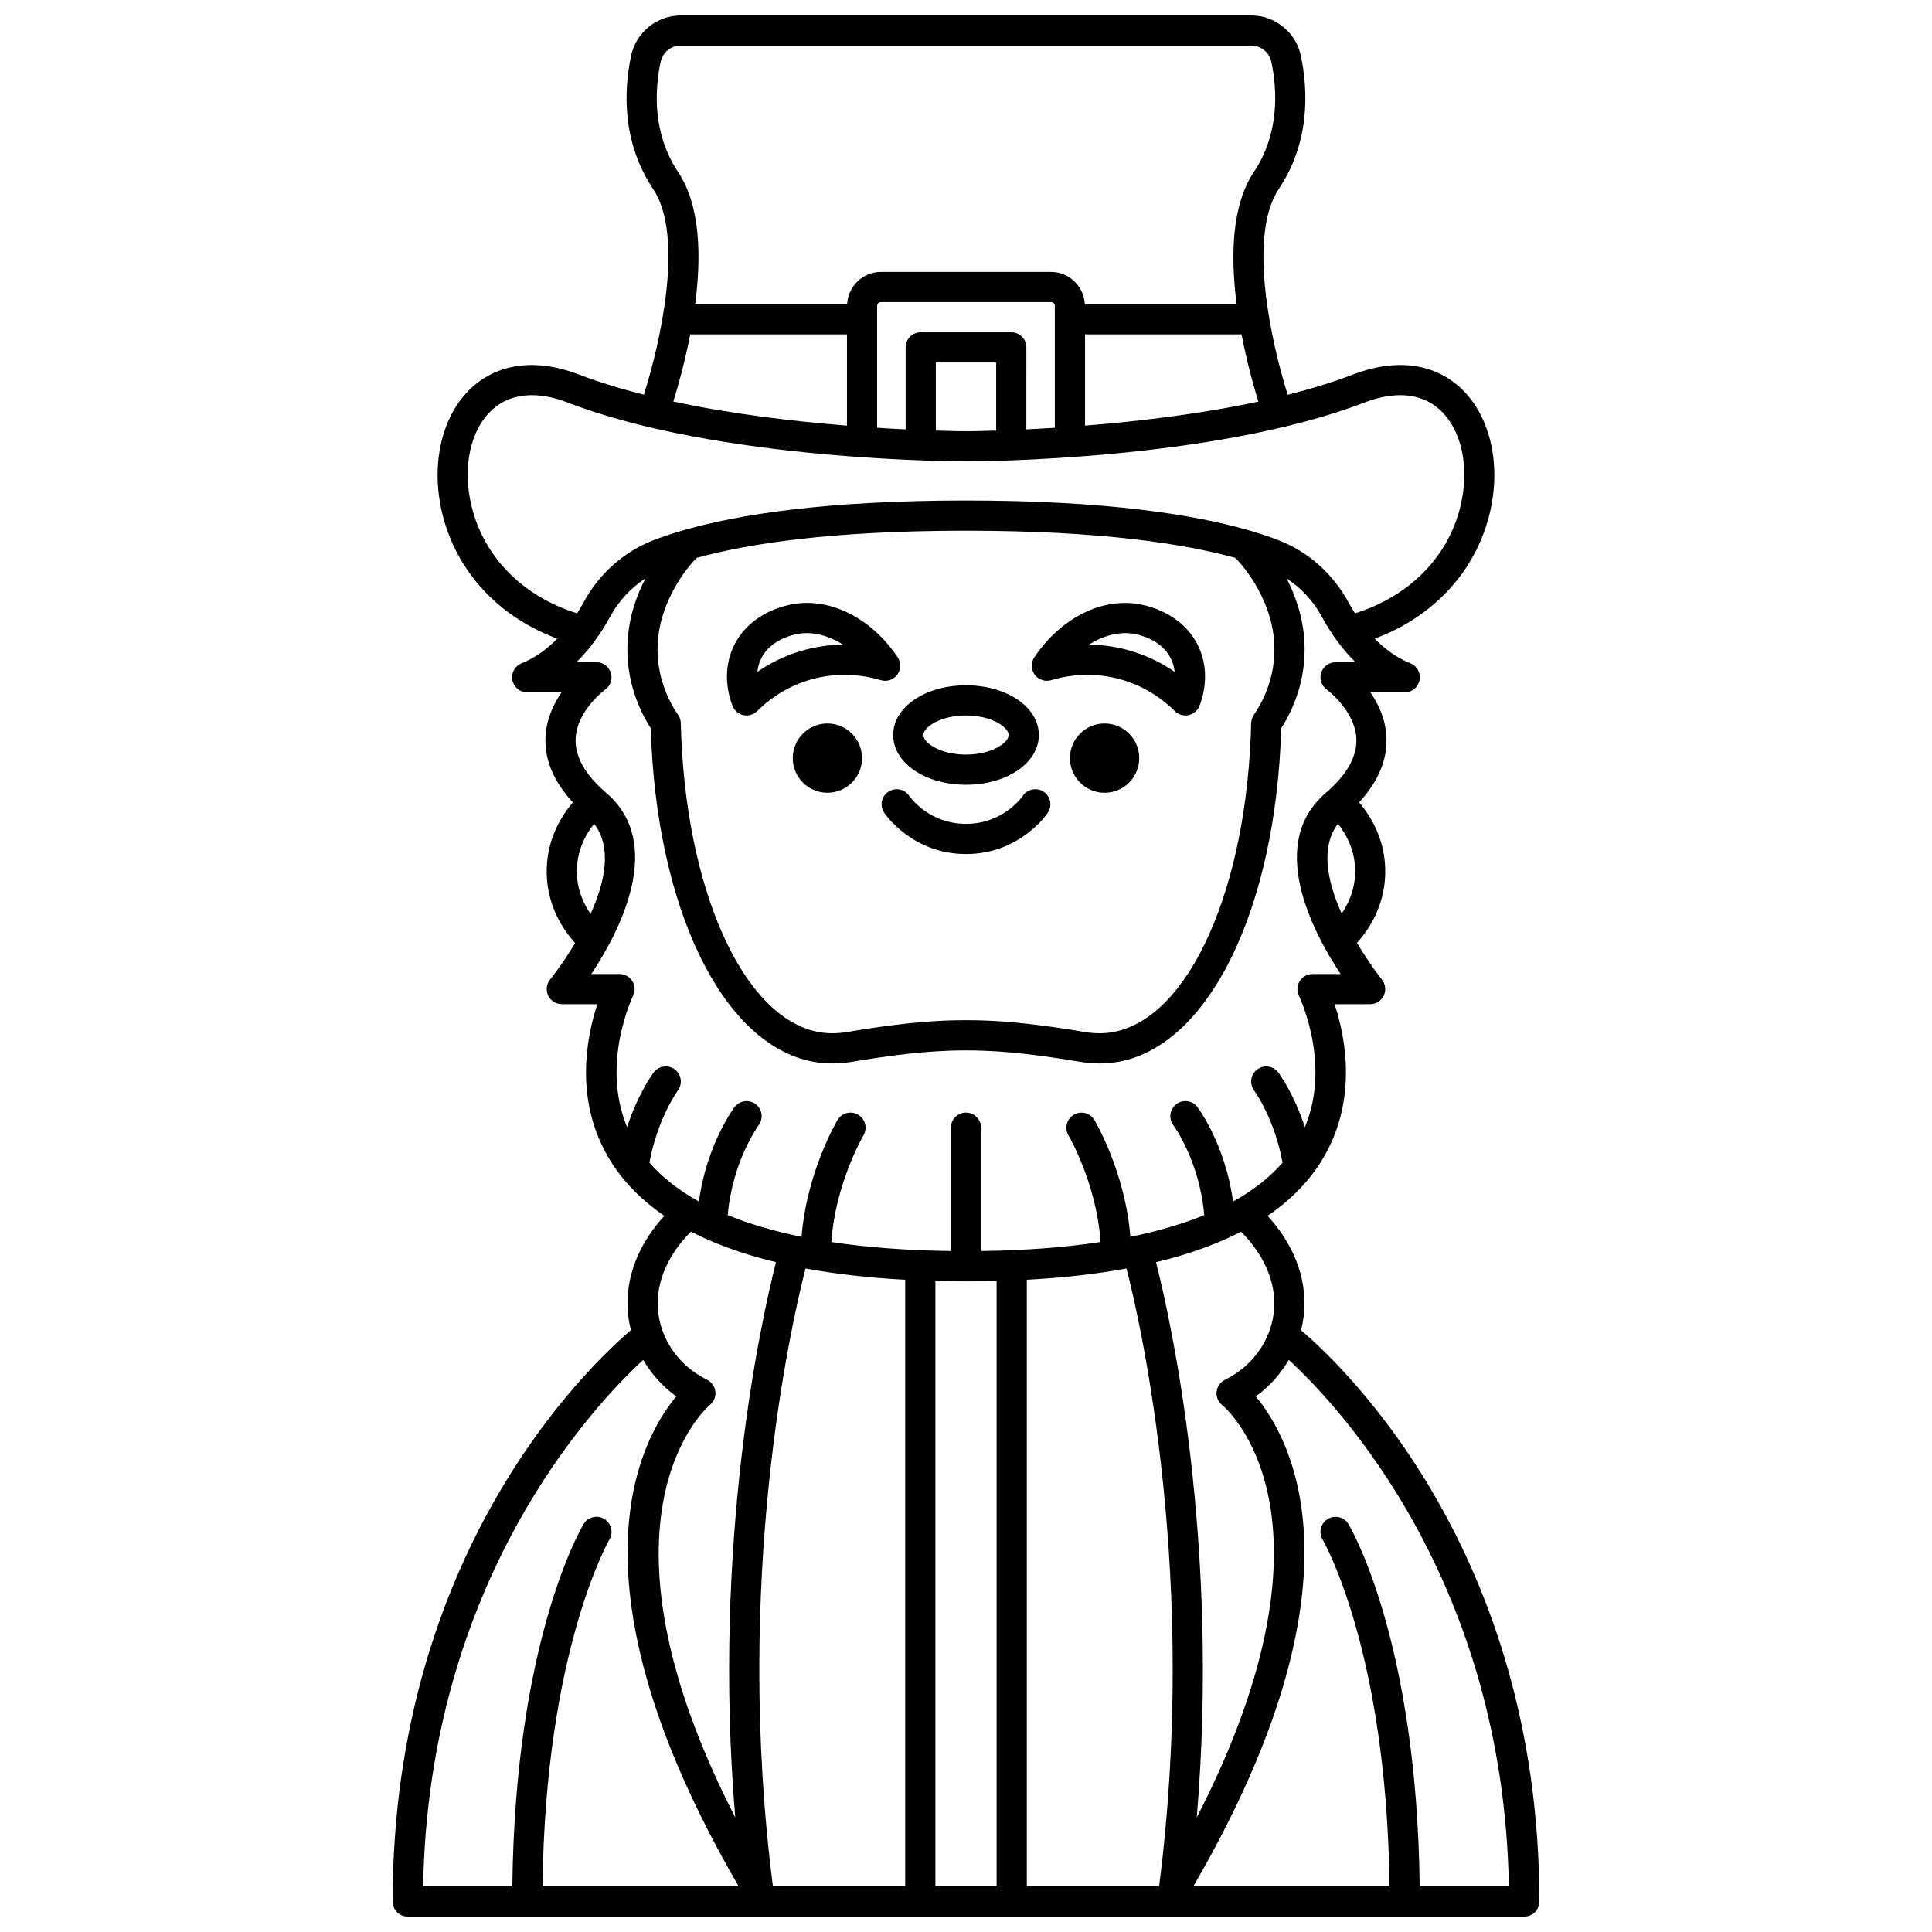 <?xml version="1.0" encoding="UTF-8"?>
<!-- Uploaded to: ICON Repo, www.svgrepo.com, Generator: ICON Repo Mixer Tools -->
<svg width="800px" height="800px" version="1.1" viewBox="144 144 512 512" xmlns="http://www.w3.org/2000/svg">
 <defs>
  <clipPath id="a">
   <path d="m248 148.09h304v503.81h-304z"/>
  </clipPath>
 </defs>
 <g clip-path="url(#a)">
  <path d="m488.79 496.52c0.641-2.543 0.969-5.18 0.898-7.856-0.262-10.273-5.723-18.059-9.766-22.441 4.519-3.094 8.348-6.582 11.422-10.496 0.012-0.016 0.027-0.031 0.039-0.047 1.023-1.305 1.977-2.648 2.84-4.043 9.758-15.793 6.332-32.828 3.457-41.516h9.426c1.547 0 2.949-0.891 3.609-2.289 0.664-1.395 0.461-3.047-0.516-4.246-0.09-0.109-3.242-4.082-6.582-9.711 3.047-3.359 7.266-9.555 7.484-18.262 0.227-8.887-3.844-15.352-6.926-18.977 5.047-5.457 7.508-11.238 7.246-17.246-0.207-4.727-2.082-8.77-4.246-11.906h9.105c1.914 0 3.566-1.359 3.926-3.242 0.359-1.879-0.664-3.754-2.441-4.465-3.742-1.5-6.856-3.875-9.453-6.535 15.527-5.75 26.738-17.781 30.469-33.168 3.219-13.27 0.012-26.488-8.164-33.676-7.117-6.25-17.062-7.375-28.012-3.16-5.379 2.066-11.242 3.844-17.344 5.383-4.273-13.543-10.727-41.992-2.375-54.523 8.332-12.5 7.785-26.102 5.859-35.312-1.285-6.188-6.816-10.688-13.137-10.688h-151.22c-6.32 0-11.852 4.5-13.148 10.691-1.926 9.207-2.477 22.812 5.859 35.312 8.336 12.504 1.844 40.945-2.461 54.5-6.07-1.535-11.906-3.305-17.258-5.363-10.949-4.211-20.898-3.082-28.012 3.16-8.176 7.184-11.383 20.402-8.164 33.676 3.731 15.387 14.941 27.418 30.469 33.168-2.594 2.66-5.715 5.035-9.453 6.535-1.781 0.711-2.805 2.586-2.441 4.465 0.363 1.883 2.012 3.242 3.926 3.242h9.105c-2.16 3.141-4.039 7.18-4.246 11.906-0.266 6.004 2.199 11.789 7.246 17.246-3.078 3.629-7.148 10.09-6.926 18.977 0.219 8.758 4.481 14.961 7.531 18.309-3.363 5.606-6.543 9.555-6.629 9.664-0.977 1.195-1.176 2.848-0.516 4.246 0.664 1.395 2.07 2.281 3.609 2.281h9.426c-2.875 8.688-6.297 25.723 3.457 41.516 0.863 1.395 1.816 2.738 2.84 4.043 0.012 0.016 0.027 0.031 0.039 0.047 3.078 3.914 6.906 7.402 11.422 10.496-4.043 4.379-9.504 12.168-9.766 22.434-0.066 2.68 0.266 5.312 0.898 7.856-11.406 9.73-63.141 58.867-63.141 151.41 0 2.207 1.789 4 4 4h295.89c2.211 0 4-1.793 4-4 0-92.539-51.734-141.68-63.152-151.39zm55.074 147.39h-23.637c-0.711-64.824-18.105-94.734-18.863-95.996-1.137-1.891-3.586-2.508-5.484-1.371-1.895 1.137-2.508 3.59-1.371 5.484 0.172 0.289 17.012 29.25 17.727 91.883h-51.992c46.738-80.473 26.199-118.28 16.539-129.84 3.629-2.602 6.578-5.938 8.762-9.684 13.219 12.164 56.906 58.488 58.32 139.52zm-186.4-163.75c8.004 1.473 16.812 2.473 26.426 2.988v160.77h-35.059c-10.41-81.277 4.633-148.06 8.633-163.75zm34.426 3.305c2.656 0.066 5.348 0.113 8.113 0.113s5.457-0.043 8.113-0.113v160.45h-16.23v-160.45zm24.223-0.316c9.613-0.516 18.422-1.512 26.426-2.988 4.004 15.691 19.043 82.477 8.637 163.75h-35.059v-160.77zm65.586 5.715c0.219 8.664-4.906 16.824-13.055 20.785-1.238 0.605-2.082 1.801-2.227 3.172-0.148 1.367 0.418 2.719 1.504 3.57 0.379 0.297 34.648 28.621-6.769 109.29 6.144-73.16-6.856-131.65-10.793-147.18 6.863-1.652 13.027-3.707 18.508-6.16 0.066-0.027 0.133-0.055 0.195-0.09 1.312-0.59 2.594-1.195 3.828-1.832 2.91 2.871 8.586 9.598 8.809 18.449zm16.863-126.54c2.144 2.672 4.715 7.117 4.562 13.09-0.117 4.555-1.824 8.148-3.559 10.691-3.676-8.164-5.793-17.445-1.004-23.781zm-90.562-104.21c-4.906 0.152-7.859 0.164-7.996 0.164s-3.09-0.008-7.996-0.164l-0.004-18.055h15.992zm3.996-26.051h-23.992c-2.211 0-4 1.793-4 4v21.73c-2.328-0.113-4.863-0.25-7.555-0.426v-32.289c0-0.559 0.457-1.016 1.016-1.016h45.062c0.559 0 1.016 0.457 1.016 1.016v32.289c-2.691 0.172-5.227 0.312-7.555 0.426l0.008-21.734c0-2.207-1.785-3.996-4-3.996zm19.551 0.543h41.48c1.414 7.402 3.219 13.832 4.449 17.828-15.641 3.344-32.164 5.262-45.93 6.363zm-112.48-72.18c0.535-2.551 2.723-4.336 5.32-4.336h151.22c2.594 0 4.785 1.785 5.32 4.336 1.613 7.711 2.106 19.039-4.688 29.238-5.914 8.867-6.129 22.465-4.516 34.945h-40.23c-0.254-4.746-4.16-8.543-8.965-8.543h-45.062c-4.809 0-8.711 3.793-8.965 8.539l-40.281 0.004c1.641-12.484 1.441-26.078-4.469-34.945-6.801-10.195-6.305-21.527-4.688-29.238zm7.852 72.18h41.535v24.191c-13.789-1.098-30.348-3.023-46.02-6.383 1.246-4 3.059-10.418 4.484-17.809zm-57.945 45.582c-2.527-10.418-0.301-20.539 5.668-25.781 4.848-4.254 11.719-4.836 19.859-1.703 40.02 15.395 102.84 15.57 105.5 15.57s65.477-0.176 105.5-15.57c8.148-3.129 15.016-2.547 19.859 1.703 5.969 5.246 8.195 15.367 5.668 25.781-3.277 13.52-13.664 23.902-27.949 28.344-0.633-1-1.219-1.984-1.723-2.91-4.106-7.582-10.676-13.426-18.5-16.449-2.312-0.891-5.039-1.816-8.242-2.731-0.02-0.008-0.039-0.012-0.062-0.02-14.039-4-37.199-7.785-74.547-7.785-37.355 0-60.508 3.785-74.547 7.789-0.02 0.004-0.035 0.012-0.055 0.016-3.203 0.914-5.934 1.84-8.246 2.731-7.824 3.023-14.395 8.863-18.5 16.449-0.5 0.926-1.09 1.91-1.719 2.906-14.289-4.438-24.68-14.82-27.957-28.34zm59.688 13.641c13.484-3.723 35.609-7.191 71.336-7.191 35.727 0 57.855 3.477 71.336 7.191 2.699 2.637 9.758 11.426 10.359 22.691 0.484 8.926-3.188 15.699-5.418 18.941-0.438 0.641-0.684 1.395-0.703 2.172-1.039 43.723-16.398 78.145-36.52 81.859-2.371 0.438-4.879 0.438-7.453 0.012-9.805-1.633-20.371-3.141-31.195-3.141h-0.82c-10.824 0-21.391 1.508-31.191 3.141-2.586 0.426-5.098 0.418-7.457-0.012-20.121-3.711-35.48-38.137-36.52-81.859-0.02-0.777-0.266-1.531-0.703-2.172-2.234-3.242-5.906-10.016-5.418-18.941 0.613-11.266 7.668-20.055 10.367-22.691zm-31.781 83.582c-0.152-5.977 2.426-10.43 4.57-13.094 4.891 6.402 2.766 15.715-0.945 23.883-1.762-2.547-3.512-6.176-3.625-10.789zm19.227 76.703c2.09-11.574 7.469-19.039 7.523-19.121 1.316-1.766 0.957-4.266-0.809-5.59-1.762-1.324-4.266-0.965-5.594 0.801-0.223 0.297-4.172 5.644-7.039 14.496-7.059-16.867 1.477-34.602 1.57-34.789 0.621-1.238 0.555-2.711-0.176-3.891-0.73-1.176-2.016-1.895-3.402-1.895h-7.469c7.5-11.316 19.652-34.547 3.945-48.004-5.578-4.777-8.305-9.602-8.113-14.328 0.305-7.5 7.773-13.004 7.836-13.051 1.414-1.008 2.016-2.82 1.484-4.473-0.531-1.656-2.07-2.777-3.805-2.777h-5.285c1.898-1.863 3.543-3.848 4.977-5.82 0.012-0.016 0.023-0.027 0.035-0.043 1.547-2.133 2.848-4.25 3.898-6.191 2.269-4.199 5.531-7.656 9.371-10.176-2.379 4.559-4.391 10.262-4.746 16.832-0.562 10.43 3.336 18.504 6.144 22.895 1.402 47.684 19.02 83.945 43.031 88.375 3.273 0.605 6.723 0.617 10.219 0.035 9.465-1.574 19.637-3.031 29.883-3.031h0.82c10.25 0 20.418 1.457 29.891 3.031 1.715 0.285 3.41 0.43 5.082 0.43 1.742 0 3.453-0.156 5.129-0.465 24.012-4.43 41.629-40.691 43.031-88.375 2.812-4.391 6.711-12.465 6.144-22.891-0.355-6.574-2.367-12.273-4.746-16.832 3.848 2.519 7.106 5.977 9.371 10.176 2.027 3.746 4.941 8.164 8.914 12.059h-5.285c-1.738 0-3.273 1.125-3.805 2.777-0.531 1.656 0.07 3.461 1.484 4.473 0.074 0.055 7.504 5.566 7.832 13.008 0.211 4.742-2.519 9.578-8.109 14.371-15.707 13.457-3.555 36.691 3.945 48.004h-7.469c-1.383 0-2.668 0.719-3.394 1.895-0.73 1.172-0.801 2.648-0.188 3.887 0.098 0.195 8.629 17.934 1.57 34.801-2.863-8.848-6.812-14.199-7.039-14.496-1.328-1.766-3.836-2.133-5.594-0.801-1.766 1.328-2.129 3.832-0.801 5.598 0.055 0.074 5.414 7.438 7.516 19.109-3.402 3.898-7.766 7.344-13.113 10.293-2.031-14.969-9.094-24.566-9.434-25.02-1.324-1.762-3.836-2.133-5.594-0.801-1.766 1.324-2.129 3.832-0.801 5.598 0.07 0.098 6.953 9.441 8.191 23.824-5.734 2.34-12.262 4.262-19.578 5.75-1.34-16.992-9.168-30.348-9.531-30.961-1.125-1.895-3.582-2.512-5.473-1.387-1.898 1.129-2.519 3.582-1.395 5.477 0.078 0.137 7.477 12.801 8.496 28.25-9.465 1.43-20.039 2.231-31.664 2.379v-32.676c0-2.207-1.789-4-4-4-2.211 0-4 1.793-4 4v32.676c-11.629-0.148-22.199-0.949-31.664-2.379 1.02-15.453 8.414-28.117 8.496-28.25 1.125-1.898 0.504-4.352-1.395-5.477-1.891-1.129-4.348-0.508-5.473 1.387-0.363 0.613-8.191 13.965-9.531 30.961-7.309-1.488-13.84-3.41-19.574-5.75 1.238-14.277 8.125-23.734 8.199-23.836 1.316-1.766 0.957-4.266-0.809-5.586-1.758-1.328-4.269-0.965-5.594 0.801-0.34 0.453-7.402 10.047-9.434 25.02-5.344-2.957-9.707-6.406-13.109-10.305zm10.996 18.285c1.23 0.641 2.519 1.242 3.832 1.836 0.062 0.031 0.129 0.059 0.195 0.09 5.481 2.453 11.652 4.512 18.508 6.16-3.93 15.527-16.934 74.012-10.793 147.16-41.074-80.16-7.125-108.99-6.769-109.27 1.082-0.852 1.652-2.199 1.504-3.57-0.145-1.371-0.988-2.566-2.227-3.172-8.148-3.961-13.27-12.121-13.055-20.789 0.227-8.867 5.934-15.605 8.805-18.449zm-12.648 33.984c2.188 3.746 5.129 7.082 8.762 9.684-9.656 11.559-30.195 49.363 16.539 129.84h-51.988c0.711-62.16 17.449-91.414 17.727-91.887 1.133-1.891 0.516-4.348-1.375-5.481-1.898-1.141-4.352-0.52-5.484 1.371-0.754 1.262-18.152 31.172-18.863 95.996h-23.637c1.414-81.035 45.102-127.36 58.32-139.52z"/>
 </g>
 <path d="m436.73 335.73c-5.07 0-9.18 4.109-9.18 9.18s4.109 9.18 9.18 9.18c5.07 0 9.18-4.109 9.18-9.18 0.004-5.07-4.113-9.18-9.18-9.18z"/>
 <path d="m422.57 324.25c4.402-1.32 11.281-2.383 19.113-0.004 6.449 1.961 10.98 5.539 13.645 8.188 0.754 0.75 1.773 1.168 2.824 1.168 0.273 0 0.547-0.027 0.82-0.082 1.32-0.277 2.41-1.195 2.902-2.449 0.941-2.398 2.824-8.688-0.055-15.297-2.504-5.75-7.988-9.941-15.051-11.492-10.215-2.246-21.473 3.211-28.66 13.914-0.941 1.402-0.902 3.242 0.102 4.602 0.996 1.355 2.738 1.93 4.359 1.453zm22.48-12.168c2.664 0.582 7.422 2.254 9.434 6.875 0.457 1.047 0.707 2.094 0.812 3.094-3.012-2.082-6.769-4.086-11.285-5.457-4.059-1.234-7.91-1.723-11.41-1.754 4.035-2.574 8.465-3.633 12.449-2.758z"/>
 <path d="m415.04 354.93c-0.051 0.078-5.047 7.402-15.035 7.402-9.812 0-14.82-7.082-15.055-7.422-1.227-1.82-3.703-2.309-5.531-1.086-1.84 1.227-2.336 3.707-1.109 5.547 0.301 0.445 7.477 10.957 21.695 10.957s21.391-10.512 21.691-10.961c1.227-1.836 0.73-4.32-1.109-5.547-1.84-1.223-4.328-0.723-5.547 1.109z"/>
 <path d="m400 351.97c10.824 0 19.301-5.789 19.301-13.18 0-7.391-8.477-13.18-19.301-13.18s-19.301 5.789-19.301 13.18c0 7.391 8.477 13.18 19.301 13.18zm0-18.363c6.793 0 11.305 3.117 11.305 5.184-0.004 2.059-4.512 5.184-11.305 5.184s-11.305-3.117-11.305-5.184c0-2.062 4.512-5.184 11.305-5.184z"/>
 <path d="m363.27 335.73c-5.07 0-9.18 4.109-9.18 9.18s4.109 9.18 9.18 9.18c5.07 0 9.18-4.109 9.18-9.18s-4.109-9.18-9.18-9.18z"/>
 <path d="m341.03 333.52c0.273 0.059 0.547 0.082 0.82 0.082 1.047 0 2.066-0.41 2.824-1.168 2.664-2.656 7.191-6.231 13.645-8.188 7.82-2.375 14.707-1.312 19.113 0.004 1.617 0.484 3.367-0.102 4.363-1.461 1.004-1.359 1.043-3.199 0.102-4.602-7.191-10.707-18.461-16.16-28.66-13.914-7.062 1.551-12.547 5.742-15.051 11.492-2.879 6.609-0.996 12.902-0.055 15.301 0.488 1.254 1.582 2.176 2.898 2.453zm4.488-14.562c2.012-4.617 6.769-6.285 9.434-6.875 0.926-0.203 1.879-0.305 2.844-0.305 3.188 0 6.508 1.082 9.609 3.059-3.508 0.031-7.356 0.523-11.41 1.754-4.516 1.371-8.273 3.379-11.285 5.457 0.102-0.992 0.352-2.039 0.809-3.09z"/>
</svg>